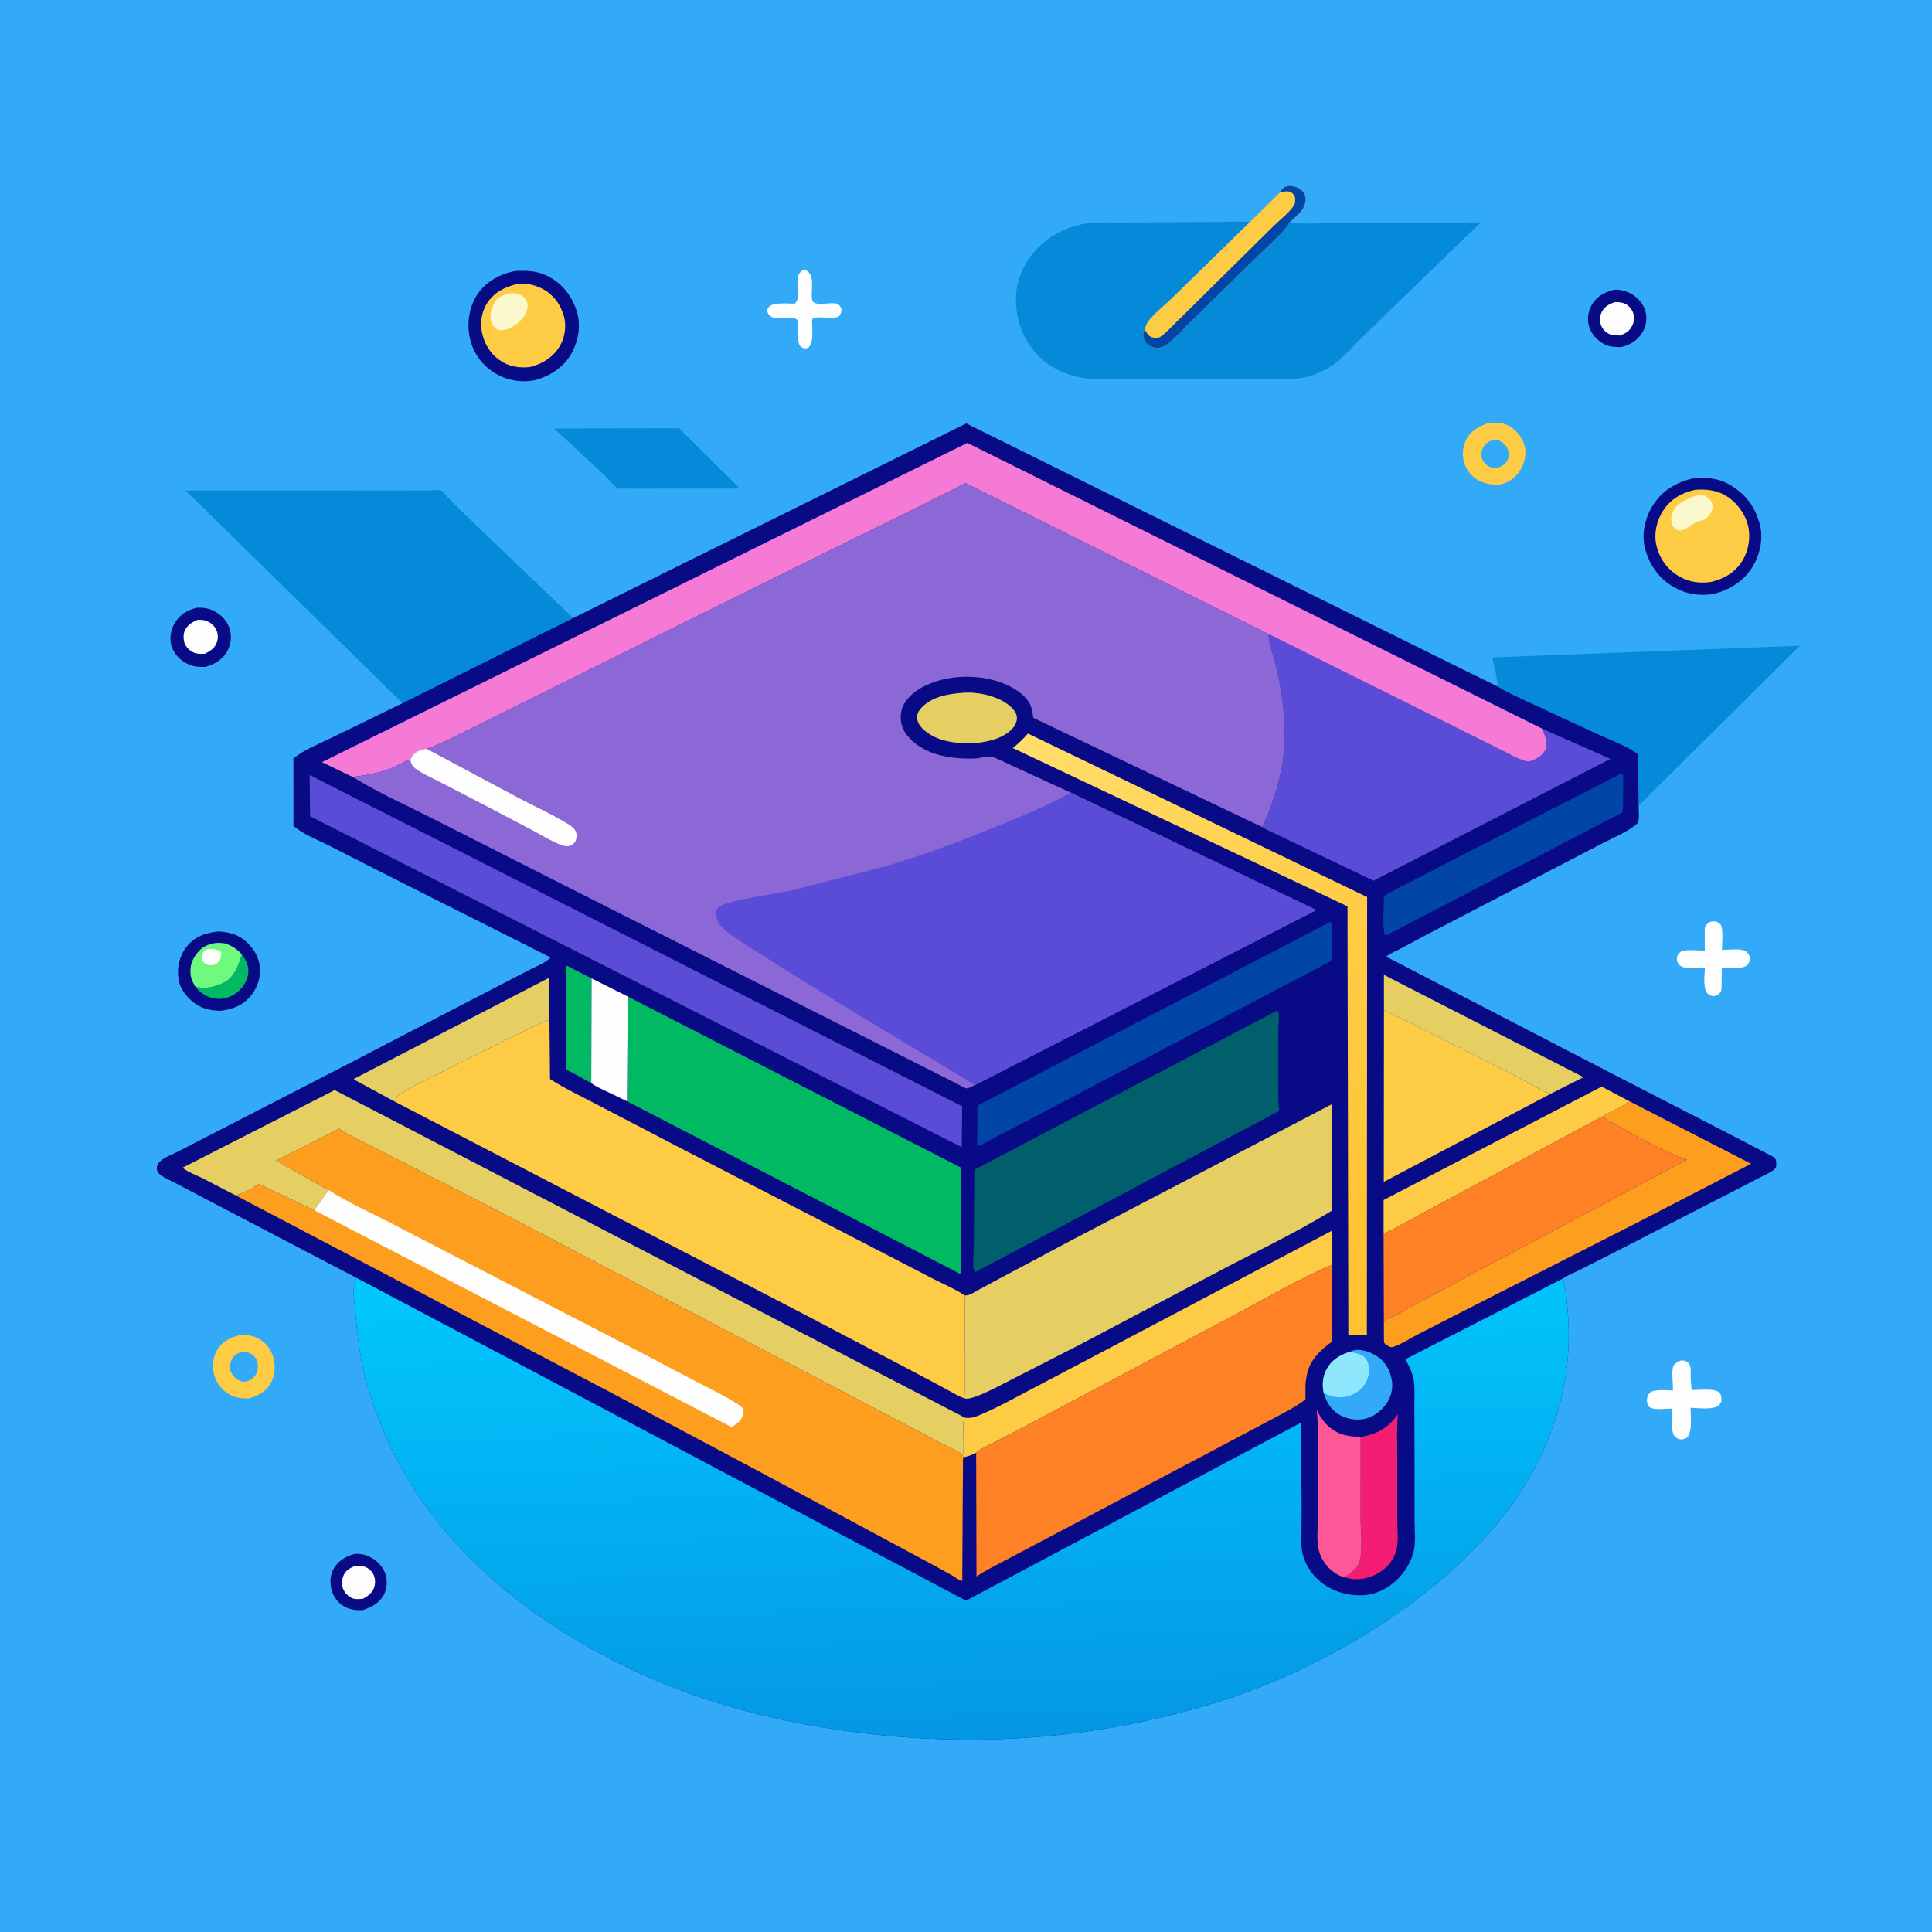 <svg version="1.1" xmlns="http://www.w3.org/2000/svg" style="display: block;" viewBox="0 0 2048 2048" width="1024" height="1024">
<defs>
	<linearGradient id="Gradient1" gradientUnits="userSpaceOnUse" x1="1547.19" y1="1249.28" x2="1003.06" y2="910.914">
		<stop class="stop0" offset="0" stop-opacity="1" stop-color="rgb(255,193,47)"/>
		<stop class="stop1" offset="1" stop-opacity="1" stop-color="rgb(255,222,106)"/>
	</linearGradient>
	<linearGradient id="Gradient2" gradientUnits="userSpaceOnUse" x1="1032.3" y1="1842.5" x2="1017.34" y2="1338.07">
		<stop class="stop0" offset="0" stop-opacity="1" stop-color="rgb(4,151,227)"/>
		<stop class="stop1" offset="1" stop-opacity="1" stop-color="rgb(1,200,254)"/>
	</linearGradient>
</defs>
<path transform="translate(0,0)" fill="rgb(51,170,247)" d="M -0 -0 L 2048 0 L 2048 2048 L -0 2048 L -0 -0 z"/>
<path transform="translate(0,0)" fill="rgb(254,254,254)" d="M 850.795 286.5 L 853.518 286.107 C 863.362 290.301 860.397 303.223 860.504 312.09 C 860.533 314.469 860.272 317.317 861.545 319.419 C 864.885 324.932 881.147 319.787 887 321.979 C 890.022 323.111 890.768 324.751 892.087 327.5 C 891.769 331.399 891.592 332.179 889.374 335.379 C 882.814 338.591 873.506 335.739 866.292 336.533 C 864.425 336.738 861.602 336.687 860.952 339 C 860.605 340.235 860.949 343.226 860.945 344.626 C 860.921 352.925 862.524 361.838 857.051 368.5 C 856.071 368.889 855.598 369.136 854.472 369.27 C 851.155 369.667 849.758 368.144 847.5 366.068 C 844.696 358.623 845.989 347.98 845.987 340 C 841.152 333.087 825.359 339.649 818 335.973 C 815.129 334.539 814.282 332.77 813.18 330 C 813.474 328.097 813.741 327.025 814.97 325.462 C 819.187 320.1 836.04 321.947 842.5 321.917 C 849.321 315.229 844.868 302.351 846.065 293.5 C 846.576 289.72 848.061 288.714 850.795 286.5 z"/>
<path transform="translate(0,0)" fill="rgb(254,254,254)" d="M 1812.21 977.5 C 1813.68 976.993 1815.43 976.569 1817 976.593 C 1820.25 976.641 1822.22 978.479 1824.41 980.611 C 1826.87 988.109 1825.4 999.041 1825.34 1007 C 1831.31 1006.87 1842.9 1005.48 1848.33 1007.37 C 1851.99 1008.63 1853.28 1010.72 1854.76 1014 C 1854.8 1017.51 1854.73 1020.78 1851.77 1023.29 C 1846.76 1027.56 1831.66 1025.97 1825.11 1026.01 L 1824.95 1048 C 1824.44 1051.61 1823.18 1052.73 1820.5 1055.03 C 1818.85 1055.6 1817.22 1055.75 1815.5 1056 C 1813.4 1055.32 1811.61 1054.81 1810.06 1053.16 C 1804.83 1047.56 1807.1 1033.42 1807.25 1026.05 C 1800.23 1026.03 1790.63 1027.07 1784 1025.14 C 1781.59 1024.43 1779.54 1022.85 1778.51 1020.49 C 1777.15 1017.38 1777.51 1014.79 1778.68 1011.76 C 1779.55 1010.94 1781.16 1008.96 1782.15 1008.5 C 1787.38 1006.09 1801.05 1007.73 1807.12 1007.71 L 1807.11 984.5 C 1807.41 981.113 1809.7 979.42 1812.21 977.5 z"/>
<path transform="translate(0,0)" fill="rgb(254,254,254)" d="M 1780.87 1442.5 C 1781.8 1442.31 1782.54 1442.12 1783.52 1442.15 C 1786.05 1442.23 1788.17 1443.25 1789.9 1445.06 C 1793.32 1448.64 1791.96 1456.33 1792.17 1461 L 1792.97 1471.14 C 1793.02 1471.63 1793.18 1473.41 1793.19 1473.41 C 1793.55 1473.62 1797.42 1473.37 1798.1 1473.37 C 1804.27 1473.32 1818.18 1471.72 1822.5 1476.3 C 1825.2 1479.17 1824.75 1481.9 1824.76 1485.5 C 1824.01 1487 1823.35 1488.45 1822.07 1489.59 C 1815.95 1495 1799.85 1492.43 1792.05 1492.32 C 1792.09 1501.76 1794.29 1516.06 1788.5 1523.86 C 1786.76 1524.89 1785.1 1525.59 1783.05 1525.8 C 1780.29 1526.07 1777.42 1524.89 1775.45 1522.97 C 1770.66 1518.3 1772.86 1500.04 1772.92 1493.24 C 1765.61 1492.83 1754.85 1495.38 1748.5 1491.66 C 1746.6 1489.06 1745.79 1487.53 1745.84 1484.24 C 1745.89 1481.12 1746.63 1478.59 1748.97 1476.43 C 1753.58 1472.16 1767.1 1473.96 1773.38 1474.05 C 1773.67 1466.14 1771.67 1455.44 1773.75 1447.99 C 1776 1445.14 1777.53 1443.96 1780.87 1442.5 z"/>
<path transform="translate(0,0)" fill="rgb(8,11,133)" d="M 375.755 1647.16 C 381.403 1646.79 386.63 1647.77 391.772 1650.2 C 398.99 1653.61 405.736 1660.32 408.402 1667.96 C 410.897 1675.11 410.45 1683.76 406.914 1690.5 C 402.258 1699.37 393.581 1703.81 384.506 1706.77 C 378.18 1707.18 372.261 1706.51 366.494 1703.72 C 359.628 1700.4 354.404 1694.36 352.025 1687.09 C 349.678 1679.91 349.544 1671.11 352.972 1664.29 C 357.878 1654.53 365.82 1650.3 375.755 1647.16 z"/>
<path transform="translate(0,0)" fill="rgb(254,254,254)" d="M 376 1660.07 C 379.19 1659.97 382.774 1659.88 385.879 1660.64 C 389.89 1661.61 393.28 1664.67 395.385 1668.15 C 397.777 1672.11 398.096 1677.07 396.992 1681.5 C 395.374 1687.99 390.408 1691.71 384.833 1694.74 C 381.554 1694.96 377.608 1695.49 374.454 1694.54 C 369.945 1693.19 366.273 1689.35 364.154 1685.27 C 362.143 1681.4 362.337 1675.05 363.782 1671 C 365.948 1664.92 370.39 1662.55 376 1660.07 z"/>
<path transform="translate(0,0)" fill="rgb(8,11,133)" d="M 1710.89 307.179 C 1716.88 306.726 1723.21 308.299 1728.5 311.095 C 1735.71 314.907 1742.3 322.31 1744.36 330.338 C 1746.27 337.759 1744.96 346.04 1740.97 352.5 C 1735.68 361.063 1727.83 365.694 1718.31 367.974 C 1711.71 367.816 1706.48 367.862 1700.39 364.742 C 1693.38 361.154 1687.02 354.292 1684.67 346.713 C 1682.23 338.837 1683.2 330.668 1687.21 323.448 C 1692.55 313.863 1700.86 309.952 1710.89 307.179 z"/>
<path transform="translate(0,0)" fill="rgb(254,254,254)" d="M 1712.26 320.199 C 1715.26 320.149 1718.64 320.58 1721.5 321.481 C 1725.29 322.673 1729.39 327.148 1730.83 330.743 C 1732.7 335.414 1732.44 340.799 1730.21 345.276 C 1727.23 351.223 1723.1 353.498 1717.04 355.682 C 1713.86 355.498 1710.1 355.534 1707.07 354.535 C 1702.7 353.099 1698.83 349.157 1697.22 344.921 C 1695.52 340.456 1695.76 334.737 1698.07 330.5 C 1701.27 324.64 1706.1 322.032 1712.26 320.199 z"/>
<path transform="translate(0,0)" fill="rgb(8,11,133)" d="M 208.754 644.21 C 214.876 644.036 220.433 644.612 226.015 647.278 C 233.902 651.046 240.688 657.869 243.356 666.301 C 245.97 674.558 244.983 682.955 240.748 690.5 C 235.623 699.63 227.177 704.403 217.399 706.979 C 210.117 707.177 204.676 706.684 198.073 703.382 C 190.708 699.697 184.407 693.011 181.896 685.093 C 179.386 677.182 180.912 667.912 185 660.85 C 190.333 651.639 198.6 646.611 208.754 644.21 z"/>
<path transform="translate(0,0)" fill="rgb(254,254,254)" d="M 209.216 657.088 C 211.625 657.024 214.089 656.952 216.448 657.517 C 221.577 658.747 225.808 661.641 228.5 666.205 C 230.987 670.421 231.591 675.47 230.126 680.139 C 227.989 686.952 223.122 690.073 217.022 693.023 C 213.688 693.112 210.243 693.339 207.019 692.325 C 202.484 690.898 198.211 687.277 196.148 682.992 C 194.403 679.367 194.087 672.767 195.692 668.976 C 198.431 662.509 203.149 659.894 209.216 657.088 z"/>
<path transform="translate(0,0)" fill="rgb(253,204,68)" d="M 1578.61 448.145 C 1586.66 447.759 1593.24 447.877 1600.5 452.036 C 1608.43 456.579 1614.28 464.765 1616.35 473.628 C 1618.4 482.409 1615.72 491.654 1611 499.139 C 1605.84 507.315 1598.62 511.694 1589.43 513.852 C 1582.71 514.112 1575.6 513.029 1569.42 510.354 C 1561.29 506.835 1555.36 499.761 1552.39 491.5 C 1549.5 483.455 1550.37 473.622 1554.23 466.087 C 1559.19 456.38 1568.68 451.354 1578.61 448.145 z"/>
<path transform="translate(0,0)" fill="rgb(51,170,247)" d="M 1581.74 466.5 C 1584.23 466.205 1586.42 466.014 1588.8 466.963 C 1593.11 468.677 1596.73 472.16 1598.47 476.48 C 1599.74 479.605 1599.63 484.277 1598.23 487.323 C 1596.13 491.919 1592.13 494.421 1587.5 495.91 C 1585.14 496.085 1582.86 496.258 1580.57 495.462 C 1576.64 494.1 1573.26 491.315 1571.56 487.5 C 1569.87 483.699 1570.01 479.634 1571.53 475.791 C 1573.4 471.064 1577.24 468.408 1581.74 466.5 z"/>
<path transform="translate(0,0)" fill="rgb(253,204,68)" d="M 254.619 1415.28 C 260.793 1414.84 267.695 1415.74 273.253 1418.54 C 281.341 1422.62 286.893 1429.66 289.566 1438.23 C 292.372 1447.24 291.57 1457.69 287.121 1466 C 282.09 1475.4 273.329 1479.71 263.544 1482.46 L 262.017 1482.41 C 255.338 1482.27 249.973 1481.75 243.873 1478.57 C 235.317 1474.12 229.809 1466.51 227.014 1457.36 C 224.473 1449.04 225.782 1438.4 230.22 1431 C 235.85 1421.61 244.38 1417.62 254.619 1415.28 z"/>
<path transform="translate(0,0)" fill="rgb(51,170,247)" d="M 254.922 1433.5 C 257.771 1433.09 260.331 1432.75 263.099 1433.77 C 267.036 1435.23 270.586 1438.04 272.222 1442 C 273.766 1445.73 273.772 1451.87 272.041 1455.51 C 269.905 1460.01 266.1 1462.83 261.5 1464.37 C 259.67 1464.66 258.122 1464.92 256.297 1464.43 C 251.648 1463.17 247.311 1459.45 245.223 1455.14 C 243.387 1451.35 243.419 1446.5 244.971 1442.6 C 246.909 1437.73 250.212 1435.37 254.922 1433.5 z"/>
<path transform="translate(0,0)" fill="rgb(8,11,133)" d="M 231.546 987.357 L 235.314 987.649 C 249.242 989.011 258.932 994.196 267.498 1005.24 C 273.615 1013.12 276.825 1024.04 275.342 1033.95 L 275.084 1035.5 C 274.009 1042.24 270.849 1049.05 266.703 1054.5 C 258.354 1065.47 246.816 1069.96 233.564 1071.53 C 224.273 1071.21 216.522 1069.99 208.5 1064.91 C 199.548 1059.23 191.25 1049.43 189.35 1038.78 C 187.27 1027.13 190.054 1013.5 197.344 1004.15 C 206.379 992.567 217.56 988.97 231.546 987.357 z"/>
<path transform="translate(0,0)" fill="rgb(1,184,99)" d="M 256.262 1011.46 C 261.403 1018.78 264.436 1024.27 262.834 1033.68 C 261.448 1041.82 255.771 1049.31 248.895 1053.71 C 241.922 1058.17 234.103 1060.02 225.966 1058.14 C 218.5 1056.43 211.989 1052.19 207.352 1046.16 L 208.319 1046.3 C 214.624 1047.44 220.651 1047.4 226.807 1045.55 L 228.5 1045.01 C 232.116 1043.9 235.631 1042.61 238.916 1040.7 C 248.559 1035.07 253.558 1021.77 256.262 1011.46 z"/>
<path transform="translate(0,0)" fill="rgb(112,250,125)" d="M 214.215 1004.97 C 222.325 999.769 229.488 998.497 238.872 1000.17 C 246.45 1002.8 250.719 1005.72 256.262 1011.46 C 253.558 1021.77 248.559 1035.07 238.916 1040.7 C 235.631 1042.61 232.116 1043.9 228.5 1045.01 L 226.807 1045.55 C 220.651 1047.4 214.624 1047.44 208.319 1046.3 L 207.352 1046.16 C 203.283 1040.11 201.506 1034.9 201.915 1027.5 C 202.425 1018.28 207.591 1010.91 214.215 1004.97 z"/>
<path transform="translate(0,0)" fill="rgb(254,254,254)" d="M 219.631 1006.22 C 225.865 1005.78 229.244 1005.82 234.707 1009.32 C 234.375 1012.57 234.264 1016.17 232.238 1018.89 C 230.551 1021.16 227.97 1022.68 225.161 1023.02 C 222.144 1023.37 218.851 1022.72 216.5 1020.69 C 213.417 1018.02 214.029 1015.69 214.027 1012 C 215.586 1008.72 216.447 1007.96 219.631 1006.22 z"/>
<path transform="translate(0,0)" fill="rgb(5,138,218)" d="M 587.214 454.193 L 719.814 453.973 L 784.311 517.877 L 677.102 518.005 L 660.708 517.944 C 659.911 517.94 656.151 518.241 655.553 517.924 C 651.291 515.663 645.254 508.063 641.511 504.583 L 587.214 454.193 z"/>
<path transform="translate(0,0)" fill="rgb(8,11,133)" d="M 546.223 287.28 C 558.793 286.639 569.186 286.992 580.628 292.672 C 595.856 300.231 606.593 314.199 611.514 330.306 C 616.115 345.366 612.969 362.239 605.193 375.683 C 597.002 389.843 582.229 398.941 566.775 403.081 C 551.914 406.018 536.169 402.989 523.461 394.817 C 509.736 385.99 500.7 372.674 497.702 356.642 C 494.853 341.406 497.486 324.603 506.282 311.739 C 515.576 298.145 530.349 290.267 546.223 287.28 z"/>
<path transform="translate(0,0)" fill="rgb(253,204,68)" d="M 547.88 301.181 C 557.887 300.014 566.183 301.585 575.125 306.233 C 586.347 312.065 593.871 322.173 597.492 334.174 C 600.564 344.357 599.22 356.412 594.057 365.697 C 587.122 378.167 576.016 385.202 562.632 388.929 C 552.582 390.35 541.827 389.082 532.945 383.919 C 521.96 377.533 514.648 367.358 511.5 355.05 C 508.501 343.324 510.048 330.946 516.738 320.731 C 523.862 309.854 535.555 304.014 547.88 301.181 z"/>
<path transform="translate(0,0)" fill="rgb(252,248,206)" d="M 538.548 311.038 C 541.602 310.932 544.988 310.647 547.996 311.244 C 552.284 312.094 556.119 314.953 558.128 318.83 C 559.899 322.251 559.43 326.481 558.222 330 C 555.289 338.548 546.617 344.881 538.794 348.668 C 535.68 349.605 531.566 350.629 528.355 349.592 C 525.312 348.609 522.519 345.233 521.207 342.405 C 518.454 336.474 520.47 328.751 522.989 323.086 C 526.145 315.984 531.608 313.584 538.548 311.038 z"/>
<path transform="translate(0,0)" fill="rgb(8,11,133)" d="M 1794.13 507.252 C 1808.21 505.771 1820.94 506.527 1833.53 513.798 C 1850.43 523.556 1860.94 537.568 1865.68 556.63 C 1869.46 571.848 1865.32 589.187 1856.97 602.147 C 1847.7 616.54 1832.33 625.912 1815.89 629.663 C 1801.2 631.898 1787.9 629.893 1774.78 622.614 C 1759.05 613.882 1748.53 599.119 1743.9 581.841 C 1739.81 566.601 1743.59 549.62 1751.66 536.393 C 1761.38 520.472 1776.27 511.451 1794.13 507.252 z"/>
<path transform="translate(0,0)" fill="rgb(253,204,68)" d="M 1796.97 519.215 C 1807.89 518.351 1818.89 519.439 1828.54 524.934 C 1840.12 531.53 1849.55 543.699 1852.86 556.588 C 1856.03 568.981 1853.71 583.418 1847.07 594.327 C 1839.54 606.712 1827.79 613.449 1814.03 616.871 C 1801.68 618.538 1790.93 617.31 1780 610.998 C 1767.4 603.722 1759.28 592.346 1755.88 578.179 C 1752.89 565.72 1756.18 551.553 1763.15 541 C 1771.27 528.705 1782.89 522.316 1796.97 519.215 z"/>
<path transform="translate(0,0)" fill="rgb(252,248,206)" d="M 1798.75 525.032 C 1801.39 524.675 1803.86 524.883 1806.5 525.078 C 1809.77 526.974 1813.35 529.207 1814.77 532.939 C 1815.97 536.091 1815.56 540.131 1813.89 543 C 1811.62 546.917 1808.05 551.066 1803.42 551.985 C 1796.93 553.274 1792.15 557.112 1786.72 560.747 C 1784.78 561.795 1780.84 562.845 1778.7 562.07 C 1775.98 561.086 1773.25 558.372 1772.3 555.607 C 1770.83 551.336 1771.6 545.798 1773.55 541.787 C 1777.9 532.849 1789.92 528.158 1798.75 525.032 z"/>
<path transform="translate(0,0)" fill="rgb(5,138,218)" d="M 1581.76 696.865 L 1908.02 684.488 L 1739.33 851.661 C 1737.56 853.26 1738.24 852.453 1737.06 854.264 L 1736.41 799.363 C 1724.23 790.708 1708.04 784.756 1694.43 778.627 L 1622.37 745.195 C 1611.12 739.768 1599.13 734.831 1588.5 728.269 L 1587.73 727.785 C 1586.95 717.407 1584.19 706.971 1581.76 696.865 z"/>
<path transform="translate(0,0)" fill="rgb(5,138,218)" d="M 426.705 745.404 L 196.674 519.903 L 423.7 520.028 L 455.96 519.887 C 458.396 519.85 465.248 518.958 467.198 519.683 C 468.233 520.068 471.686 524.281 472.691 525.304 L 491.76 544.305 L 572.948 622.161 L 607.648 655.087 L 426.705 745.404 z"/>
<path transform="translate(0,0)" fill="rgb(5,138,218)" d="M 1356.73 204.043 C 1358.73 200.931 1360.04 198.642 1363.81 197.524 C 1368.03 196.274 1373.71 197.766 1377.31 200.076 C 1380.62 202.205 1382.81 204.122 1383.63 208.129 C 1384.71 213.405 1382.97 218.616 1379.92 222.888 C 1376.42 227.789 1371.19 231.482 1366.99 235.785 L 1368.1 235.981 C 1377.48 237.476 1387.46 236.834 1396.95 236.791 L 1448.14 236.26 L 1569.79 235.76 L 1473.09 329.263 L 1440.73 360.786 C 1430.16 371.292 1419.65 383.787 1406.5 390.959 C 1398.03 395.577 1388.24 399.494 1378.69 400.829 C 1367.83 402.346 1356.82 401.894 1345.88 401.901 L 1296.73 401.896 L 1159.5 401.737 C 1137.96 401.204 1115.42 392.418 1100.36 376.716 C 1083.84 359.493 1076.28 338.013 1076.98 314.371 C 1077.58 293.915 1088.1 274.012 1102.85 260.225 C 1114.96 248.912 1129.26 241.756 1145.38 238.019 C 1158.56 234.964 1173.24 235.969 1186.74 235.877 L 1248.17 235.547 L 1296.76 235.188 C 1304.9 235.139 1313.41 234.535 1321.5 235.128 L 1324.71 235.531 L 1356.73 204.043 z"/>
<path transform="translate(0,0)" fill="rgb(253,204,68)" d="M 1356.73 204.043 C 1358.73 200.931 1360.04 198.642 1363.81 197.524 C 1368.03 196.274 1373.71 197.766 1377.31 200.076 C 1380.62 202.205 1382.81 204.122 1383.63 208.129 C 1384.71 213.405 1382.97 218.616 1379.92 222.888 C 1376.42 227.789 1371.19 231.482 1366.99 235.785 C 1363.32 242.631 1357.45 248.016 1352.01 253.441 L 1323.08 281.391 L 1265.5 337.885 C 1256.97 346.134 1248.93 355.133 1240 362.939 C 1237.22 365.369 1234.1 367.221 1230.57 368.322 C 1226.12 369.712 1222.33 368.639 1218.29 366.195 C 1214.85 364.118 1212.24 360.405 1211.77 356.398 C 1211.48 353.87 1212.66 351.43 1213.56 349.125 C 1214.35 345.963 1215.29 342.948 1217.33 340.349 C 1224.33 331.43 1234.9 323.451 1243.04 315.326 L 1324.71 235.531 L 1356.73 204.043 z"/>
<path transform="translate(0,0)" fill="rgb(1,69,167)" d="M 1356.73 204.043 C 1358.73 200.931 1360.04 198.642 1363.81 197.524 C 1368.03 196.274 1373.71 197.766 1377.31 200.076 C 1380.62 202.205 1382.81 204.122 1383.63 208.129 C 1384.71 213.405 1382.97 218.616 1379.92 222.888 C 1376.42 227.789 1371.19 231.482 1366.99 235.785 C 1363.32 242.631 1357.45 248.016 1352.01 253.441 L 1323.08 281.391 L 1265.5 337.885 C 1256.97 346.134 1248.93 355.133 1240 362.939 C 1237.22 365.369 1234.1 367.221 1230.57 368.322 C 1226.12 369.712 1222.33 368.639 1218.29 366.195 C 1214.85 364.118 1212.24 360.405 1211.77 356.398 C 1211.48 353.87 1212.66 351.43 1213.56 349.125 C 1214.58 351.14 1215.94 353.839 1217.6 355.403 C 1220.07 357.741 1222.36 358.099 1225.6 358.183 C 1227.51 358.232 1228.36 358.062 1230 357.006 C 1236.19 353.01 1242.06 346.113 1247.44 340.973 L 1299.07 290.003 L 1349.59 240.034 C 1356.44 233.282 1366.24 225.85 1371.48 218.049 C 1373.35 215.27 1372.86 212.702 1372.9 209.5 C 1371.93 207.365 1371.16 205.485 1369.11 204.171 C 1365.39 201.782 1360.72 203.09 1356.73 204.043 z"/>
<path transform="translate(0,0)" fill="rgb(8,11,133)" d="M 607.648 655.087 L 1024.28 448.864 L 1538.58 703.672 L 1587.73 727.785 L 1588.5 728.269 C 1599.13 734.831 1611.12 739.768 1622.37 745.195 L 1694.43 778.627 C 1708.04 784.756 1724.23 790.708 1736.41 799.363 L 1737.06 854.264 C 1737.15 860.083 1737.85 866.522 1736.5 872.199 C 1725.82 881.802 1711.17 887.481 1698.48 894.056 L 1648.73 919.884 L 1512.37 990.771 L 1484.45 1005.71 C 1479.68 1008.21 1473.48 1010.65 1469.45 1014.1 L 1713.48 1140.47 L 1838.8 1204.98 L 1879.36 1226.04 C 1881.03 1227.01 1881.6 1227.9 1882.5 1229.55 C 1882.97 1232.64 1883.19 1234.9 1882.5 1237.97 C 1878.4 1242.42 1872.88 1244.46 1867.59 1247.16 L 1844.97 1258.86 L 1711.01 1327.69 L 1673.78 1346.53 C 1668.32 1349.29 1661.88 1351.79 1656.87 1355.24 C 1660.13 1368.41 1661.45 1382.94 1662.32 1396.5 C 1665.49 1446.23 1656.24 1491.99 1635.95 1537.5 C 1610.47 1594.66 1567.8 1641.97 1519.8 1681.16 C 1461.08 1729.11 1396.86 1764.9 1326.17 1792.08 C 1300.24 1802.04 1273.75 1809.65 1246.89 1816.59 C 1133.52 1845.91 1016.1 1851.12 900.235 1835.32 C 824.886 1825.05 753.462 1807.3 683.81 1776.29 C 563.938 1722.92 450.691 1632.93 402.647 1507.15 C 397.302 1493.16 391.759 1478.92 387.99 1464.41 C 381.674 1440.09 378.63 1415 376.655 1390 C 375.732 1378.32 372.671 1365.47 377.619 1354.43 L 216.641 1270.27 L 185.898 1254.08 C 180.775 1251.4 174.799 1248.9 170.14 1245.5 C 168.047 1243.97 166.469 1241.7 166.233 1239.07 C 165.377 1229.53 180.837 1224.78 187.768 1221.15 L 365 1129.91 L 494.822 1062.43 L 561.202 1028.11 C 567.46 1024.78 579.14 1020.22 583.644 1014.95 L 422.721 933.954 L 349.209 896.581 C 336.991 890.304 321.287 884.491 311.086 875.508 L 311.054 803.997 C 322.456 794.519 337.952 788.74 351.239 782.163 L 426.705 745.404 L 607.648 655.087 z"/>
<path transform="translate(0,0)" fill="rgb(1,184,99)" d="M 626.771 1148.07 L 600.093 1133.51 L 599.944 1023.23 L 627.089 1037.11 L 626.771 1148.07 z"/>
<path transform="translate(0,0)" fill="rgb(51,170,247)" d="M 1430.44 1433.11 C 1432.38 1432.33 1434.44 1431.49 1436.5 1431.17 C 1445.38 1429.81 1456.85 1434.84 1463.45 1440.55 C 1469.77 1446.02 1473.68 1453.86 1475.14 1462 L 1475.41 1463.38 C 1476.91 1471.91 1474.49 1481.42 1469.37 1488.36 C 1462.96 1497.04 1454.37 1503.26 1443.5 1504.59 C 1433.84 1505.77 1422.55 1502.72 1415.08 1496.39 C 1408.76 1491.05 1405.75 1484.55 1403.23 1476.91 L 1403.03 1475.8 L 1402.74 1474 C 1401.63 1467.36 1402.3 1459.85 1405.19 1453.68 C 1410.53 1442.28 1419 1436.92 1430.44 1433.11 z"/>
<path transform="translate(0,0)" fill="rgb(143,231,253)" d="M 1403.23 1476.91 L 1403.03 1475.8 L 1402.74 1474 C 1401.63 1467.36 1402.3 1459.85 1405.19 1453.68 C 1410.53 1442.28 1419 1436.92 1430.44 1433.11 C 1437.23 1434.27 1444.62 1435.04 1448.65 1441.5 C 1451.81 1446.57 1451.6 1454.87 1450.01 1460.36 C 1447.88 1467.65 1442.05 1474.04 1435.37 1477.5 C 1427.81 1481.42 1418.6 1482.27 1410.42 1479.7 L 1403.23 1476.91 z"/>
<path transform="translate(0,0)" fill="rgb(254,254,254)" d="M 627.089 1037.11 L 665.379 1056.31 L 664.82 1167.45 L 642.218 1156.53 C 637.044 1153.99 631.279 1151.7 626.771 1148.07 L 627.089 1037.11 z"/>
<path transform="translate(0,0)" fill="rgb(229,207,99)" d="M 1020.25 734.427 C 1035.34 733.04 1055.48 737.243 1067.76 746.223 C 1072.24 749.499 1077.38 754.407 1077.96 760.266 C 1078.33 764.095 1076.44 768.541 1073.99 771.41 C 1063.98 783.156 1046.85 786.398 1032.44 787.92 C 1015.15 788.354 995.198 786.574 981.143 775.254 C 976.7 771.676 972.469 766.868 972.162 760.895 C 971.967 757.095 973.558 753.798 976.054 751.026 C 987.312 738.527 1004.35 735.605 1020.25 734.427 z"/>
<path transform="translate(0,0)" fill="rgb(243,30,115)" d="M 1442.34 1523.14 C 1459.21 1520.52 1471.2 1513.94 1481.28 1500.02 L 1481.94 1499.08 L 1481.78 1500.7 C 1480.48 1514.15 1481.11 1528.04 1481.1 1541.56 L 1481.1 1609.67 C 1481.09 1619.49 1482.6 1632.38 1480.56 1641.9 C 1478.76 1650.3 1473.71 1657.92 1467.09 1663.31 C 1457.76 1670.92 1445.57 1675.22 1433.5 1673.76 L 1425.59 1672.18 L 1424.96 1672.03 C 1429.34 1669.57 1433.05 1666.8 1436.5 1663.16 C 1439.22 1660.29 1441.34 1656.37 1442 1652.46 C 1444.29 1638.94 1442.31 1622.14 1442.28 1608.29 L 1442.34 1523.14 z"/>
<path transform="translate(0,0)" fill="rgb(254,87,152)" d="M 1424.96 1672.03 C 1420.11 1670.65 1415.51 1668.03 1411.62 1664.83 C 1405.04 1659.42 1399.99 1651.49 1397.96 1643.21 C 1395.35 1632.56 1397.08 1618.01 1397.08 1606.8 L 1396.93 1536.8 C 1396.85 1523.29 1397.37 1509.47 1395.92 1496.03 L 1395.73 1494.3 C 1398.4 1499.96 1401.17 1504.87 1405.58 1509.42 C 1416.23 1520.38 1427.69 1522.98 1442.34 1523.14 L 1442.28 1608.29 C 1442.31 1622.14 1444.29 1638.94 1442 1652.46 C 1441.34 1656.37 1439.22 1660.29 1436.5 1663.16 C 1433.05 1666.8 1429.34 1669.57 1424.96 1672.03 z"/>
<path transform="translate(0,0)" fill="rgb(229,207,99)" d="M 1467.05 1070.92 L 1467.01 1033.37 L 1678.59 1141.86 L 1644.01 1159.32 C 1635.29 1157.1 1626.55 1151.18 1618.64 1146.88 L 1590.82 1132.56 L 1496.91 1085.14 L 1467.05 1070.92 z"/>
<path transform="translate(0,0)" fill="rgb(229,207,99)" d="M 418.337 1167.67 L 375.33 1144.37 L 375.363 1143.55 L 582.265 1036.35 L 582.399 1081.1 C 574.816 1083.37 567.87 1087.22 560.704 1090.53 L 509.574 1115.56 L 463.714 1138.71 C 450.793 1145.17 437.241 1151.42 425.089 1159.22 C 422.881 1160.64 421.306 1161.84 420.109 1164.23 L 419.463 1165.79 L 418.337 1167.67 z"/>
<path transform="translate(0,0)" fill="rgb(253,204,68)" d="M 1466.66 1307.38 L 1466.67 1272.08 L 1697.79 1151.86 L 1727.24 1167.37 C 1718.62 1173.75 1708.12 1177.99 1698.8 1183.33 L 1562 1257.01 L 1491.14 1295.09 C 1483.21 1299.19 1475.09 1304.52 1466.66 1307.38 z"/>
<path transform="translate(0,0)" fill="rgb(1,69,167)" d="M 1717.49 820.5 L 1720.21 820.5 C 1721.1 826.56 1720.58 833.132 1720.54 839.279 C 1720.49 846.469 1720.94 854.098 1719.89 861.189 L 1470.5 991.026 C 1468.85 991.771 1469.76 991.646 1467.73 991.101 C 1465.32 978.555 1467.02 962.765 1467.02 949.84 C 1475.54 944.29 1485.28 939.929 1494.34 935.302 L 1537.75 912.728 L 1717.49 820.5 z"/>
<path transform="translate(0,0)" fill="rgb(253,204,68)" d="M 1021.95 1502.76 C 1028.49 1503.53 1032.01 1502.73 1038.03 1500.23 C 1056.24 1492.7 1073.48 1483 1090.91 1473.87 L 1177.28 1428.41 L 1412.3 1304.39 L 1412.36 1340.52 C 1377.9 1355.31 1344.92 1374.34 1311.96 1392.17 L 1197.52 1453.01 L 1084.52 1513.08 L 1045.64 1533.12 C 1042.52 1534.85 1036.96 1537.32 1034.77 1540.01 C 1030.22 1542.39 1026.36 1543.7 1021.37 1544.8 L 1020.58 1542.94 C 1022.74 1529.92 1019.7 1516 1021.95 1502.76 z"/>
<path transform="translate(0,0)" fill="rgb(253,204,68)" d="M 1467.05 1070.92 L 1496.91 1085.14 L 1590.82 1132.56 L 1618.64 1146.88 C 1626.55 1151.18 1635.29 1157.1 1644.01 1159.32 L 1466.87 1252.82 L 1467.05 1070.92 z"/>
<path transform="translate(0,0)" fill="rgb(1,69,167)" d="M 1409.68 977.5 L 1411.47 977.563 C 1412.65 981.568 1412.04 986.903 1412.05 991.103 L 1412.02 1018.18 L 1038.22 1214.5 L 1035.82 1214.31 L 1036.13 1172.04 L 1409.68 977.5 z"/>
<path transform="translate(0,0)" fill="rgb(254,158,31)" d="M 1727.24 1167.37 L 1856.2 1233.66 L 1731.42 1298.12 L 1575.65 1377.34 L 1503.21 1414.41 C 1495.06 1418.55 1485.59 1424.9 1477 1427.81 C 1475.77 1428.22 1474.74 1428.03 1473.5 1427.87 C 1471.26 1426.5 1467.69 1425.25 1467.03 1422.5 L 1466.95 1400.17 C 1468.04 1399.13 1468.55 1398.7 1470.05 1398.34 C 1474.93 1397.13 1479.57 1394.15 1483.99 1391.76 L 1507.74 1378.71 L 1557.66 1351.9 L 1691.59 1280.73 L 1788.07 1229.41 C 1764.11 1220.74 1741.69 1208.15 1719.48 1195.78 C 1712.9 1192.12 1705.12 1188.93 1699.48 1183.95 L 1698.8 1183.33 C 1708.12 1177.99 1718.62 1173.75 1727.24 1167.37 z"/>
<path transform="translate(0,0)" fill="url(#Gradient1)" d="M 1089.68 777.606 L 1449.21 950.892 L 1448.93 1414.68 C 1444.52 1416.18 1437.06 1415.42 1432.25 1415.49 C 1430.3 1415.68 1431.32 1415.85 1429.29 1414.5 L 1428.4 960.763 L 1073.57 792.94 C 1079.61 788.314 1084.57 783.229 1089.68 777.606 z"/>
<path transform="translate(0,0)" fill="rgb(254,129,38)" d="M 1698.8 1183.33 L 1699.48 1183.95 C 1705.12 1188.93 1712.9 1192.12 1719.48 1195.78 C 1741.69 1208.15 1764.11 1220.74 1788.07 1229.41 L 1691.59 1280.73 L 1557.66 1351.9 L 1507.74 1378.71 L 1483.99 1391.76 C 1479.57 1394.15 1474.93 1397.13 1470.05 1398.34 C 1468.55 1398.7 1468.04 1399.13 1466.95 1400.17 L 1466.66 1307.38 C 1475.09 1304.52 1483.21 1299.19 1491.14 1295.09 L 1562 1257.01 L 1698.8 1183.33 z"/>
<path transform="translate(0,0)" fill="rgb(91,76,215)" d="M 328.191 821.535 L 1019.93 1172.71 L 1019.5 1216.02 L 328.75 865.268 L 328.191 821.535 z"/>
<path transform="translate(0,0)" fill="rgb(229,207,99)" d="M 249.95 1267.21 L 214.092 1248.64 C 207.804 1245.49 198.787 1242.39 193.563 1237.81 L 354.783 1155.53 L 1021.82 1502.27 L 1021.95 1502.76 C 1019.7 1516 1022.74 1529.92 1020.58 1542.94 C 1015.08 1537.44 1004.77 1533.58 997.72 1529.85 L 934.91 1496.9 L 532.11 1285.74 L 426.524 1231.62 L 383.134 1209.59 C 375.522 1205.61 367.695 1202.03 360.539 1197.25 L 359.449 1196.5 L 292.653 1230.23 L 348.362 1261.53 L 333.145 1282.92 L 276.966 1256.25 C 276.723 1256.14 274.826 1255.33 274.748 1255.34 C 272.27 1255.77 266.978 1260.01 264.367 1261.31 C 259.758 1263.59 254.744 1265.34 249.95 1267.21 z"/>
<path transform="translate(0,0)" fill="rgb(0,95,106)" d="M 1353.23 1071.5 L 1353.91 1071.69 C 1354.29 1072.13 1354.84 1072.46 1355.06 1073 C 1356.31 1075.99 1355.06 1086.67 1355.07 1090.3 L 1355.12 1143.32 C 1355.15 1154.19 1354.61 1165.37 1355.82 1176.18 L 1355.99 1177.6 L 1034.5 1348.18 L 1032.96 1348.1 C 1030.54 1342.47 1032.22 1328.71 1032.24 1322.18 L 1032.93 1239.95 L 1353.23 1071.5 z"/>
<path transform="translate(0,0)" fill="rgb(1,184,99)" d="M 665.379 1056.31 L 1018.46 1237.6 L 1018.2 1350.59 L 664.82 1167.45 L 665.379 1056.31 z"/>
<path transform="translate(0,0)" fill="rgb(91,76,215)" d="M 1345.06 672.252 L 1507.93 753.39 L 1586.25 792.447 C 1595.41 796.832 1604.95 802.596 1614.5 805.936 C 1618.23 807.241 1619.8 807.713 1623.52 806.462 C 1629.46 804.463 1635.72 800.293 1638.33 794.377 C 1641.37 787.515 1637.35 778.856 1634.76 772.432 L 1707.09 804.478 L 1455.98 933.592 L 1375.89 895.269 L 1349.9 882.927 C 1346.11 881.07 1341.48 879.27 1338.09 876.781 C 1348.79 853.008 1357.43 827.768 1360.5 801.775 C 1364.37 769.025 1359.4 733.742 1351.66 701.914 C 1350 695.06 1343.51 678.494 1345.06 672.252 z"/>
<path transform="translate(0,0)" fill="rgb(229,207,99)" d="M 1022.86 1373.24 L 1024.56 1373.13 C 1028.72 1372.71 1033.46 1369.38 1037.1 1367.41 L 1059.98 1355.08 L 1136.07 1314.58 L 1412.09 1170.36 L 1412.13 1283.17 C 1370.03 1309.02 1324.5 1330.04 1280.97 1353.44 L 1143.02 1426.25 L 1053.38 1472.06 C 1046.8 1475.1 1029.01 1484.36 1022.47 1482.42 L 1021.78 1482.06 C 1022.94 1478.84 1022.56 1474.81 1022.58 1471.45 L 1022.63 1450.76 L 1022.86 1373.24 z"/>
<path transform="translate(0,0)" fill="rgb(254,129,38)" d="M 1034.77 1540.01 C 1036.96 1537.32 1042.52 1534.85 1045.64 1533.12 L 1084.52 1513.08 L 1197.52 1453.01 L 1311.96 1392.17 C 1344.92 1374.34 1377.9 1355.31 1412.36 1340.52 L 1412.23 1422.12 C 1399.73 1430.93 1388.29 1441.77 1385.28 1457.56 L 1384.81 1460.5 L 1384.55 1461.86 C 1383.55 1467.52 1383.87 1473.38 1383.85 1479.11 C 1383.85 1479.93 1384 1483.18 1383.63 1483.69 C 1383.59 1483.74 1381.21 1485.45 1380.87 1485.69 C 1371.95 1492.05 1362.15 1497.01 1352.52 1502.22 L 1304.24 1527.79 L 1116.04 1627.37 L 1066.04 1653.77 C 1055.63 1659.31 1044.91 1664.55 1035.12 1671.15 L 1034.77 1540.01 z"/>
<path transform="translate(0,0)" fill="rgb(245,122,214)" d="M 373.841 823.548 L 341.275 807.901 L 1025.39 469.52 L 1634.76 772.432 C 1637.35 778.856 1641.37 787.515 1638.33 794.377 C 1635.72 800.293 1629.46 804.463 1623.52 806.462 C 1619.8 807.713 1618.23 807.241 1614.5 805.936 C 1604.95 802.596 1595.41 796.832 1586.25 792.447 L 1507.93 753.39 L 1345.06 672.252 L 1023.42 512.083 L 980.133 533.975 L 881.346 582.639 L 713.656 665.632 L 556.681 743.649 L 494.853 774.457 C 480.944 781.294 466.864 788.784 452.169 793.777 C 445.925 794.399 440.849 796.303 436.966 801.5 C 436.121 802.631 435.564 803.82 434.962 805.09 C 428.681 806.941 423.145 810.76 417.133 813.338 C 403.959 818.986 388.013 822.048 373.841 823.548 z"/>
<path transform="translate(0,0)" fill="rgb(253,204,68)" d="M 582.399 1081.1 L 583.052 1143.87 C 598.269 1153.64 615.03 1161.53 631.025 1169.95 L 717.078 1214.79 L 927.368 1323.61 L 989.238 1355.63 C 1000.27 1361.29 1012.54 1366.46 1022.86 1373.24 L 1022.63 1450.76 L 1022.58 1471.45 C 1022.56 1474.81 1022.94 1478.84 1021.78 1482.06 C 1015.83 1480.09 1009.83 1476.23 1004.28 1473.27 L 970.798 1455.38 L 852.619 1393.34 L 418.337 1167.67 L 419.463 1165.79 L 420.109 1164.23 C 421.306 1161.84 422.881 1160.64 425.089 1159.22 C 437.241 1151.42 450.793 1145.17 463.714 1138.71 L 509.574 1115.56 L 560.704 1090.53 C 567.87 1087.22 574.816 1083.37 582.399 1081.1 z"/>
<path transform="translate(0,0)" fill="rgb(254,158,31)" d="M 348.362 1261.53 L 292.653 1230.23 L 359.449 1196.5 L 360.539 1197.25 C 367.695 1202.03 375.522 1205.61 383.134 1209.59 L 426.524 1231.62 L 532.11 1285.74 L 934.91 1496.9 L 997.72 1529.85 C 1004.77 1533.58 1015.08 1537.44 1020.58 1542.94 L 1021.37 1544.8 C 1020.37 1547.92 1020.83 1551.91 1020.8 1555.23 L 1020.58 1578.43 L 1020.04 1675.9 C 1017.17 1675.63 1013.03 1672.25 1010.49 1670.74 L 991.321 1660.09 L 808.203 1561.69 L 646.004 1475.38 L 249.95 1267.21 C 254.744 1265.34 259.758 1263.59 264.367 1261.31 C 266.978 1260.01 272.27 1255.77 274.748 1255.34 C 274.826 1255.33 276.723 1256.14 276.966 1256.25 L 333.145 1282.92 L 348.362 1261.53 z"/>
<path transform="translate(0,0)" fill="rgb(254,254,254)" d="M 348.362 1261.53 L 349.842 1262.48 C 370.014 1275.3 392.662 1285.23 413.896 1296.27 L 682.484 1435.37 L 736.189 1463.63 C 751.344 1471.42 767.073 1479.02 781.5 1488.11 C 784.173 1489.79 786.829 1491.64 788.312 1494.5 C 788.191 1499.99 786.654 1504.05 782.5 1507.82 L 775.68 1512.86 L 333.145 1282.92 L 348.362 1261.53 z"/>
<path transform="translate(0,0)" fill="url(#Gradient2)" d="M 377.619 1354.43 L 1023.99 1696.73 L 1378.89 1508.21 L 1379.77 1597.06 L 1379.57 1625.52 C 1379.5 1632.51 1379.11 1640.01 1380.74 1646.85 C 1382.99 1656.28 1388.28 1665.66 1395.15 1672.53 C 1408.11 1685.48 1425.26 1691.42 1443.31 1691.1 C 1458.11 1690.84 1472.53 1683.38 1482.69 1672.76 C 1489.72 1665.41 1495.24 1656.28 1498.04 1646.5 L 1498.37 1645.38 C 1501.09 1635.3 1499.46 1620.95 1499.47 1610.4 L 1499.46 1543.57 L 1499.32 1490.12 C 1499.25 1481.68 1499.94 1472.16 1498.68 1463.86 C 1497.39 1455.41 1493.94 1448.21 1489.74 1440.89 L 1656.87 1355.24 C 1660.13 1368.41 1661.45 1382.94 1662.32 1396.5 C 1665.49 1446.23 1656.24 1491.99 1635.95 1537.5 C 1610.47 1594.66 1567.8 1641.97 1519.8 1681.16 C 1461.08 1729.11 1396.86 1764.9 1326.17 1792.08 C 1300.24 1802.04 1273.75 1809.65 1246.89 1816.59 C 1133.52 1845.91 1016.1 1851.12 900.235 1835.32 C 824.886 1825.05 753.462 1807.3 683.81 1776.29 C 563.938 1722.92 450.691 1632.93 402.647 1507.15 C 397.302 1493.16 391.759 1478.92 387.99 1464.41 C 381.674 1440.09 378.63 1415 376.655 1390 C 375.732 1378.32 372.671 1365.47 377.619 1354.43 z"/>
<path transform="translate(0,0)" fill="rgb(140,104,215)" d="M 452.169 793.777 C 466.864 788.784 480.944 781.294 494.853 774.457 L 556.681 743.649 L 713.656 665.632 L 881.346 582.639 L 980.133 533.975 L 1023.42 512.083 L 1345.06 672.252 C 1343.51 678.494 1350 695.06 1351.66 701.914 C 1359.4 733.742 1364.37 769.025 1360.5 801.775 C 1357.43 827.768 1348.79 853.008 1338.09 876.781 L 1095.3 760.923 C 1094.54 755.832 1093.82 749.736 1091.24 745.244 C 1084.64 733.744 1068.33 725.365 1056.01 721.744 C 1030.76 714.322 999.782 716.11 976.482 729.1 C 967.351 734.191 958.032 742.803 955.588 753.329 C 953.778 761.126 955.062 769.764 959.415 776.474 C 968.562 790.571 986.142 798.88 1002.3 801.859 C 1013.01 803.835 1023.1 804.504 1034 803.994 C 1038.87 803.766 1046.28 801.139 1050.57 802.13 C 1057.32 803.687 1064.61 807.945 1071.01 810.806 L 1134.87 840.151 L 1395.39 964.713 L 1033.05 1150.4 C 1030.65 1151.62 1028.27 1152.99 1025.65 1153.65 C 1023.36 1154.23 1016.91 1150.03 1014.64 1148.88 L 610.422 944.673 L 458.079 867.45 C 430.064 853.182 400.526 840.156 373.841 823.548 C 388.013 822.048 403.959 818.986 417.133 813.338 C 423.145 810.76 428.681 806.941 434.962 805.09 C 435.564 803.82 436.121 802.631 436.966 801.5 C 440.849 796.303 445.925 794.399 452.169 793.777 z"/>
<path transform="translate(0,0)" fill="rgb(254,254,254)" d="M 434.962 805.09 C 435.564 803.82 436.121 802.631 436.966 801.5 C 440.849 796.303 445.925 794.399 452.169 793.777 L 549.56 845.782 C 567.216 855.137 586.515 863.739 603.359 874.308 C 606.09 876.021 609.373 878.741 610.515 881.854 C 611.587 884.776 611.312 889.385 609.787 892.098 C 608.457 894.461 605.891 896.102 603.287 896.742 C 599.636 897.639 595.926 896.183 592.6 894.807 C 582.245 890.521 572.13 884.189 562.193 878.93 L 505.835 849.358 L 463.54 827.5 C 456.019 823.628 447.114 819.828 440.385 814.698 C 436.758 811.933 435.739 809.486 434.962 805.09 z"/>
<path transform="translate(0,0)" fill="rgb(91,76,215)" d="M 1134.87 840.151 L 1395.39 964.713 L 1033.05 1150.4 C 1024.12 1143.94 1014.38 1138.76 1005.06 1132.9 L 921.282 1082.69 L 834.074 1029.1 L 789.686 1000.86 C 781.638 995.528 771.249 989.438 764.8 982.192 C 760.123 976.937 758.477 971.429 759.024 964.5 C 762.739 960.182 766.839 958.578 772.262 957.082 C 794.289 951.009 818.074 948.255 840.541 943.556 L 936.68 918.828 C 977.545 907.057 1017.06 892.162 1056.38 876.11 C 1082.9 865.286 1109.9 854.239 1134.87 840.151 z"/>
</svg>